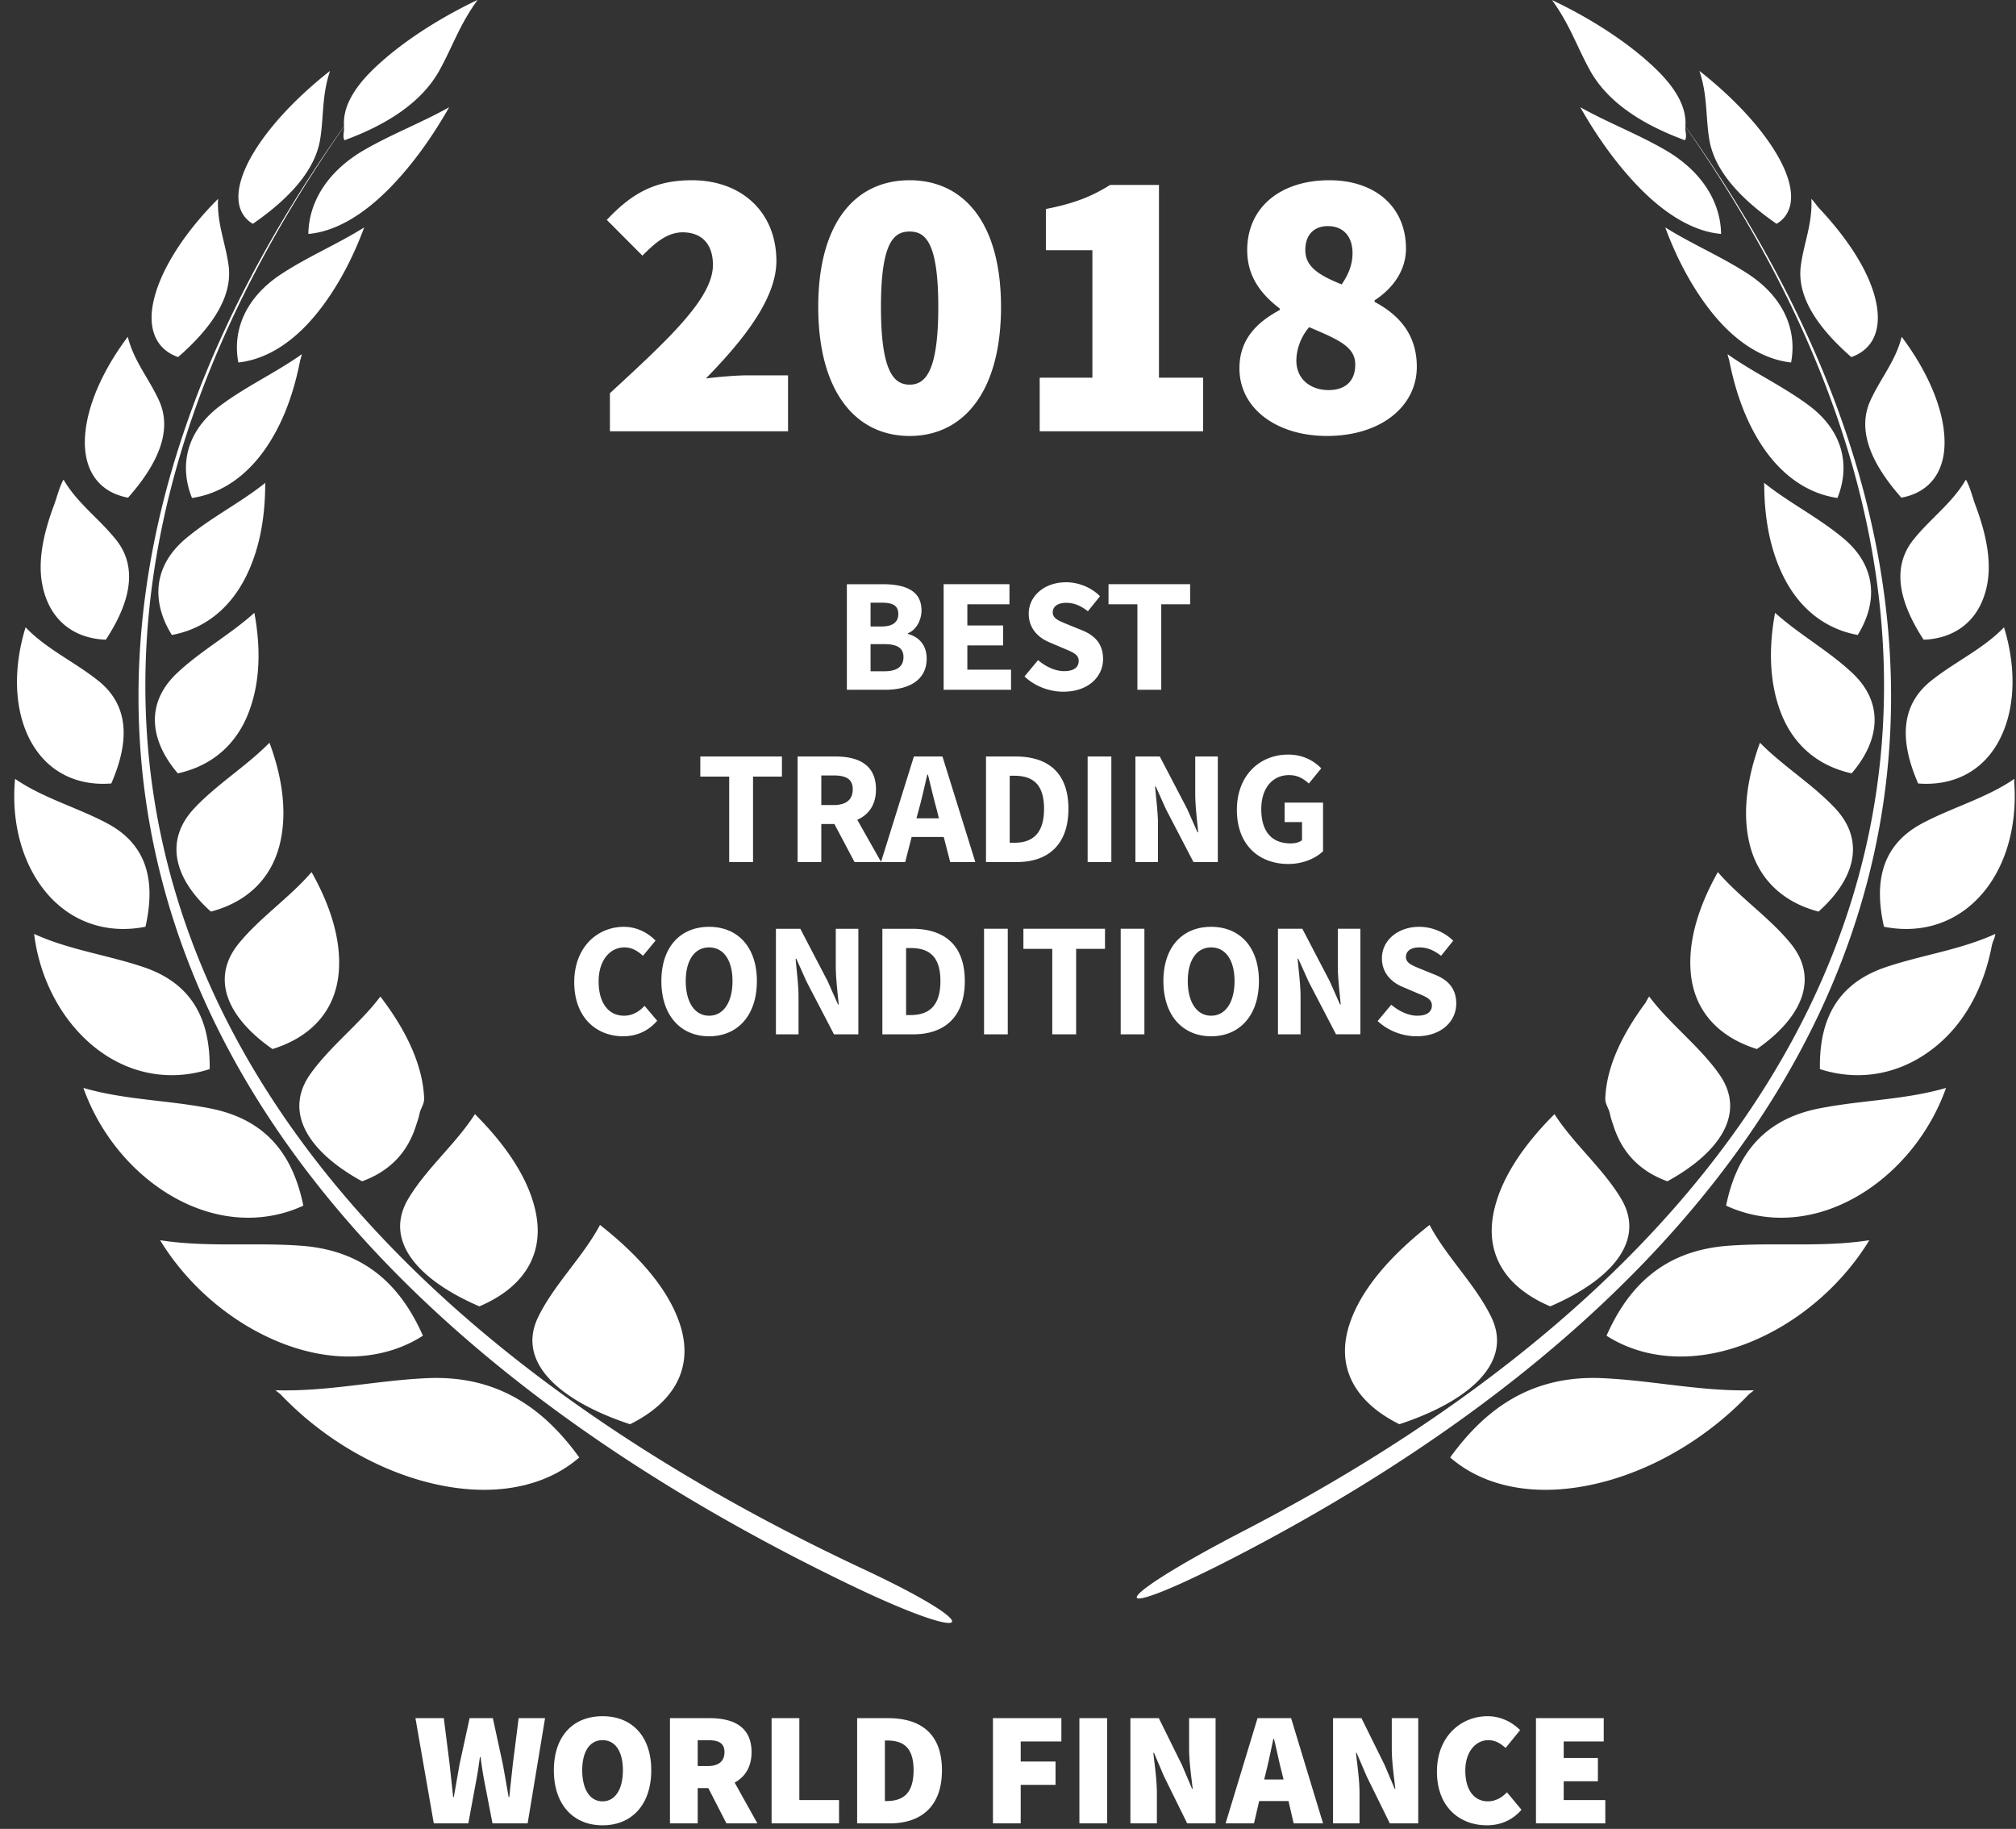 <svg xmlns="http://www.w3.org/2000/svg" width="140" height="127">
    <rect width="100%" height="100%" fill="#333333" stroke="none"/>
    <path fill="#FFF" fill-rule="evenodd" d="M137.928 61.727c-1.812 2.34-4.439 3.159-7.097 2.626-.678-2.997-.243-5.643 2.669-7.185 2.108-1.117 4.438-1.744 6.387-3.083v.012c.011.074-.021.148-.01.222.19 2.615-.372 5.347-1.949 7.408zm-4.724-7.322c-1.209-2.775-1.346-5.358.931-7.155 1.643-1.308 3.581-2.178 5.032-3.689.784 2.541.847 5.316-.17 7.516-1.123 2.444-3.315 3.529-5.793 3.328zm.381-9.983c-1.642-2.519-2.299-4.995-.679-6.982 1.176-1.457 2.681-2.52 3.613-4.135 0 0 0 .01.01.021v-.011c.307.574.434 1.18.658 1.776.698 1.869 1.132 3.783.815 5.473-.466 2.476-2.171 3.774-4.417 3.858zm-1.547-9.864c-2.001-2.263-3.114-4.591-2.161-6.718.7-1.55 1.759-2.752 2.183-4.453 1.631 2.168 2.827 4.682 2.965 6.909.159 2.456-1.048 3.912-2.987 4.262zm-3.474-9.762c-2.266-1.977-3.803-4.146-3.506-6.347.212-1.599.816-2.917.731-4.639l.011.011c.19.19.327.413.508.616 1.716 1.823 3.178 3.89 3.791 5.84.753 2.397.065 3.96-1.535 4.519zm-5.19-9.254c-2.468-1.706-4.343-3.688-4.682-5.915-.254-1.616-.106-2.987-.677-4.704 2.224 1.743 4.3 3.885 5.476 5.968 1.292 2.297 1.112 3.923-.117 4.651zm-36.776 92.149c-9.946 5.23-10.379 3.88-.275-1.361 44.73-23.172 57.239-59.611 30.717-97.542-.032.313.137.7-.032.95-2.902-1.067-5.349-2.598-6.599-4.863-.911-1.653-1.398-3.178-2.637-4.879 0 0 0 .005.01.005v.006c2.574 1.217 5.254 2.896 7.192 4.767 1.663 1.6 2.15 2.913 2.066 3.997 27.233 38.331 14.681 75.205-30.442 98.92zm29.192-25.66c-2.161-.787-3.262-2.254-3.781-3.976a4.968 4.968 0 0 1-.202-.68c-.063-.393-.349-.691-.328-1.127.095-2.275 1.261-4.539 2.775-6.59.096-.148.159-.31.265-.447.011 0 .011-.01.011-.01 1.418 1.903 3.495 3.444 4.872 5.41 1.896 2.71 0 5.442-3.612 7.42zm6.217-9.184c-2.754-.861-4.374-2.733-4.596-5.316-.201-2.337.646-4.771 1.885-6.972 1.526 1.776 3.58 3.147 5.063 4.965 2.034 2.507.667 5.229-2.352 7.323zm-.55-14.425c-.488-2.242-.042-4.655.763-6.846 1.61 1.638 3.643 2.871 5.221 4.551 2.172 2.317 1.293 4.996-1.154 7.175-2.595-.681-4.29-2.393-4.83-4.88zm7.128-4.72c-2.436-.53-4.184-2.094-5.01-4.474-.752-2.148-.71-4.508-.306-6.675 1.683 1.519 3.696 2.614 5.359 4.176 2.278 2.137 1.864 4.763-.043 6.973zm.424-9.609c-2.266-.414-4.067-1.838-5.179-4.102-.985-1.999-1.303-4.231-1.314-6.303 0-.054-.011-.096-.011-.149v-.012c1.759 1.404 3.74 2.382 5.476 3.828 2.394 1.976 2.405 4.516 1.028 6.738zm-1.408-9.513c-2.109-.308-3.952-1.617-5.328-3.763-1.166-1.824-1.811-3.875-2.193-5.814-.032-.128-.085-.261-.107-.393v-.012c1.833 1.297 3.783 2.18 5.594 3.519 2.489 1.828 2.912 4.273 2.034 6.463zm-13.707-21.498c-1.705-1.734-3.083-3.752-4.152-5.635 2.002 1.112 3.919 1.829 5.879 2.956 2.7 1.557 3.876 3.773 3.898 5.841-1.811-.154-3.74-1.249-5.625-3.162zm10.486 12.09c-1.949-.217-3.845-1.414-5.476-3.443-1.482-1.845-2.532-3.965-3.263-5.938 1.918 1.197 3.846 1.993 5.741 3.222 2.585 1.69 3.411 4.023 2.998 6.159zm-11.788 58.091c1.715 2.913-.72 5.634-4.937 7.452-3.06-1.296-4.449-3.528-3.972-6.292.434-2.509 2.15-4.943 4.269-7.058 1.313 2.062 3.379 3.773 4.64 5.898zM97.18 98.9c-3.167-1.574-4.385-4.008-3.496-6.844.805-2.574 3.009-4.966 5.593-6.995 1.166 2.221 3.199 4.145 4.3 6.431 1.494 3.135-1.536 5.803-6.397 7.408zm1.561-31.582l.94.381c.887.359 1.448.956 1.448 1.99 0 1.213-1.008 2.271-2.757 2.271-.951 0-1.959-.36-2.701-1.058l.944-1.134c.525.448 1.196.764 1.803.764.681 0 1.018-.27 1.018-.71 0-.459-.415-.605-1.054-.875l-.951-.404c-.749-.305-1.465-.933-1.465-2.002 0-1.214 1.075-2.181 2.597-2.181.841 0 1.725.339 2.353.967l-.841 1.045c-.483-.37-.93-.584-1.512-.584-.571 0-.929.248-.929.664 0 .449.482.607 1.107.866zM98.39 25.47c0 2.752-2.502 4.804-6.239 4.804-3.47 0-6.079-1.889-6.079-4.696 0-1.997 1.186-3.185 2.797-4.049v-.107c-1.345-1.025-2.257-2.266-2.257-4.048 0-3.022 2.367-4.858 5.699-4.858 3.176 0 5.326 1.836 5.326 4.751 0 1.564-.969 2.806-2.179 3.588v.108c1.668.89 2.932 2.24 2.932 4.507zm-6.186-9.768c-.834 0-1.557.484-1.557 1.672 0 1.134.912 1.727 2.526 2.375.483-.701.753-1.403.753-2.16 0-1.186-.647-1.887-1.722-1.887zm-1.291 7.015c-.512.595-.887 1.458-.887 2.322 0 1.348 1.05 2.049 2.232 2.049 1.021 0 1.856-.485 1.856-1.78 0-1.241-1.182-1.727-3.201-2.591zm-.596 49.107h-1.569v-7.329h1.693l1.902 3.644.717 1.616h.046c-.068-.774-.202-1.809-.202-2.675v-2.585h1.568v7.329h-1.693l-1.902-3.654-.717-1.595h-.046c.068.811.203 1.788.203 2.653v2.596zm-.859-19.425c1.054 0 1.813.459 2.296.954l-.863 1.056c-.369-.326-.752-.584-1.376-.584-1.132 0-1.927.888-1.927 2.361 0 1.506.681 2.382 2.047 2.382.305 0 .607-.078.784-.225v-1.258H89.21v-1.35h2.668v3.372c-.504.495-1.391.889-2.41.889-2.005 0-3.573-1.292-3.573-3.755 0-2.427 1.614-3.842 3.563-3.842zM84.107 64.36c1.973 0 3.318 1.383 3.318 3.766 0 2.396-1.345 3.834-3.318 3.834-1.97 0-3.315-1.438-3.315-3.834 0-2.393 1.345-3.766 3.315-3.766zm0 6.172c.997 0 1.625-.933 1.625-2.406 0-1.459-.628-2.338-1.625-2.338-.994 0-1.622.879-1.622 2.338 0 1.473.628 2.406 1.622 2.406zm-3.13-14.325l-.717-1.595h-.046c.067.81.202 1.787.202 2.653v2.596h-1.568v-7.329h1.693l1.902 3.641.716 1.621h.047c-.068-.777-.203-1.811-.203-2.676v-2.586h1.568v7.329h-1.692l-1.902-3.654zm-8.776-29.982h3.659v-8.851h-3.229v-2.86c1.937-.379 3.175-.863 4.464-1.673h3.389v13.384h3.066v3.724H72.201v-3.724zM76.389 41.4l-.841 1.046c-.483-.371-.93-.585-1.512-.585-.571 0-.929.248-.929.664 0 .449.482.607 1.106.866l.941.381c.887.36 1.448.956 1.448 1.991 0 1.212-1.008 2.27-2.757 2.27-.951 0-1.959-.36-2.701-1.058l.944-1.134c.525.448 1.196.764 1.803.764.681 0 1.018-.269 1.018-.709 0-.459-.415-.605-1.054-.876l-.951-.405c-.749-.303-1.465-.932-1.465-2.001 0-1.214 1.075-2.181 2.597-2.181.841 0 1.725.339 2.353.967zm-2.193 14.762c0 2.518-1.434 3.699-3.573 3.699h-2.151v-7.329h2.062c2.228 0 3.662 1.113 3.662 3.63zm-3.765-2.293h-.312v4.654h.312c1.245 0 2.072-.607 2.072-2.361 0-1.753-.827-2.293-2.072-2.293zM65.53 40.568h4.571v1.395h-2.924v1.472h2.487v1.382h-2.487v1.687h3.034v1.393H65.53v-7.329zm-2.363-10.294c-3.765 0-6.345-3.104-6.345-8.96 0-5.856 2.58-8.798 6.345-8.798 3.765 0 6.348 2.968 6.348 8.798 0 5.856-2.583 8.96-6.348 8.96zm0-14.195c-1.075 0-1.99.702-1.99 5.235s.915 5.396 1.99 5.396 1.991-.863 1.991-5.396c0-4.533-.916-5.235-1.991-5.235zm1.185 29.66c0 1.496-1.252 2.158-2.832 2.158h-2.71v-7.329h2.498c1.511 0 2.686.418 2.686 1.822 0 .652-.359 1.36-.951 1.585v.044c.738.193 1.309.743 1.309 1.72zm-3.112-3.888h-.784v1.652h.773c.806 0 1.154-.338 1.154-.865 0-.573-.369-.787-1.143-.787zm.146 2.877h-.93v1.887h.93c.894 0 1.355-.313 1.355-.988 0-.641-.447-.899-1.355-.899zm-.554 10.087c0 1.079-.514 1.764-1.299 2.112l1.651 2.921 2.281-7.316h1.984l2.282 7.329h-1.746l-.447-1.742h-2.229l-.447 1.742h-3.52l-1.398-2.641h-.909v2.641h-1.646v-7.329h2.633c1.543 0 2.81.54 2.81 2.283zm4.369 2.011l-.167-.674c-.203-.73-.405-1.595-.593-2.361h-.046c-.181.776-.369 1.631-.571 2.361l-.181.674h1.558zm-8.166-2.978v2.056h.852c.862 0 1.331-.37 1.331-1.089s-.469-.967-1.331-.967h-.852zm-14.68-26.543c4.035-3.724 7.154-6.584 7.154-8.906 0-1.538-.862-2.266-2.097-2.266-1.132 0-1.991.81-2.8 1.618l-2.473-2.482c1.774-1.889 3.389-2.753 5.915-2.753 3.442 0 5.862 2.213 5.862 5.614 0 2.753-2.579 5.774-4.893 8.149.862-.108 2.097-.214 2.849-.214h2.853v3.884h-12.37v-2.644zm3.169 38.011l-.873 1.056c-.369-.336-.763-.584-1.288-.584-.997 0-1.792.888-1.792 2.361 0 1.507.692 2.383 1.767 2.383.596 0 1.065-.303 1.423-.686l.877 1.034c-.607.707-1.413 1.08-2.364 1.08-1.849 0-3.396-1.294-3.396-3.756 0-2.427 1.604-3.844 3.449-3.844.941 0 1.704.451 2.197.956zm1.725 26.74c.889 2.836-.318 5.27-3.496 6.844-4.861-1.605-7.891-4.273-6.397-7.408 1.101-2.286 3.134-4.21 4.31-6.431 2.585 2.029 4.777 4.421 5.583 6.995zm-13.96-1.341c-4.227-1.818-6.663-4.539-4.947-7.452 1.26-2.125 3.325-3.836 4.638-5.898 2.119 2.115 3.836 4.549 4.27 7.058.476 2.764-.911 4.996-3.961 6.292zm-4.365-12.66c-.518 1.722-1.62 3.189-3.781 3.976-3.612-1.978-5.498-4.71-3.612-7.42 1.388-1.966 3.453-3.507 4.883-5.41 1.663 2.168 2.934 4.614 3.04 7.047.021.436-.265.734-.328 1.127a5.266 5.266 0 0 1-.202.68zm-3.612-67.652c1.96-1.127 3.888-1.844 5.879-2.956-1.069 1.883-2.447 3.901-4.152 5.635-1.885 1.913-3.814 3.008-5.625 3.162.022-2.068 1.197-4.284 3.898-5.841zm-5.752 8.61c1.886-1.229 3.814-2.025 5.732-3.222-.731 1.973-1.78 4.093-3.263 5.938-1.631 2.029-3.516 3.226-5.476 3.443-.413-2.136.413-4.469 3.007-6.159zm-4.194 9.104c1.811-1.339 3.76-2.222 5.593-3.519v.021c-.032.155-.096.319-.128.479-.38 1.909-1.016 3.922-2.171 5.719-1.376 2.146-3.22 3.455-5.328 3.763-.878-2.19-.455-4.635 2.034-6.463zm3.061 5.41v.012c0 .053-.01.095-.01.149-.011 2.072-.329 4.304-1.313 6.303-1.113 2.264-2.914 3.688-5.169 4.102-1.388-2.222-1.377-4.762 1.017-6.738 1.736-1.446 3.717-2.424 5.475-3.828zm-6.121 13.202c1.662-1.562 3.675-2.657 5.358-4.176.403 2.167.456 4.527-.306 6.675-.827 2.38-2.574 3.944-5.01 4.474-1.896-2.21-2.32-4.836-.042-6.973zm11.216 20.802c-.222 2.583-1.833 4.455-4.597 5.316-3.019-2.094-4.385-4.816-2.351-7.323 1.483-1.818 3.537-3.189 5.062-4.965 1.24 2.201 2.087 4.635 1.886 6.972zm-10.03-11.404c1.578-1.68 3.612-2.913 5.221-4.551.816 2.191 1.25 4.604.763 6.846-.54 2.487-2.235 4.199-4.83 4.88-2.447-2.179-3.326-4.858-1.154-7.175zm39.069 11.999c0 2.396-1.345 3.834-3.318 3.834-1.97 0-3.314-1.438-3.314-3.834 0-2.393 1.344-3.766 3.314-3.766 1.973 0 3.318 1.383 3.318 3.766zm-4.94 0c0 1.473.628 2.406 1.622 2.406.997 0 1.625-.933 1.625-2.406 0-1.459-.628-2.338-1.625-2.338-.994 0-1.622.879-1.622 2.338zm6.679-14.2h-2.006v5.935h-1.656v-5.935h-2.005v-1.394H54.3v1.394zm3.74 10.569h1.568v7.329h-1.693l-1.901-3.654-.717-1.595h-.047c.068.811.203 1.788.203 2.653v2.596h-1.569v-7.329h1.693l1.902 3.644.716 1.616h.047c-.068-.774-.202-1.809-.202-2.675v-2.585zm5.386 7.329h-2.15v-7.329h2.062c2.228 0 3.662 1.114 3.662 3.631 0 2.518-1.434 3.698-3.574 3.698zm-.191-5.992h-.313v4.655h.313c1.245 0 2.072-.607 2.072-2.361 0-1.754-.827-2.294-2.072-2.294zM23.925 9.738c-.159-.25 0-.637-.033-.946-27.56 39.405-12.974 77.214 36.099 100.184 8.833 4.136 7.795 5.306-1.049 1.033C10.103 86.432-4.229 48.377 23.892 8.771c-.084-1.079.404-2.397 2.067-3.997 1.949-1.876 4.639-3.56 7.212-4.782-1.249 1.705-1.736 3.23-2.647 4.883-1.251 2.265-3.697 3.796-6.599 4.863zm-6.366 5.804c-1.228-.728-1.398-2.354-.117-4.651 1.176-2.083 3.252-4.225 5.477-5.968-.572 1.717-.425 3.088-.678 4.704-.339 2.227-2.214 4.209-4.682 5.915zm-6.727 4.735c.678-2.167 2.352-4.511 4.312-6.467-.085 1.722.519 3.04.731 4.639.296 2.201-1.24 4.37-3.507 6.347-1.599-.559-2.287-2.122-1.536-4.519zM8.894 34.558c-1.938-.35-3.145-1.806-2.987-4.262.138-2.227 1.335-4.741 2.967-6.909.422 1.701 1.482 2.903 2.182 4.453.952 2.127-.16 4.455-2.162 6.718zm-1.545 9.864c-2.247-.084-3.952-1.382-4.418-3.858-.318-1.69.117-3.604.815-5.473.223-.596.349-1.202.658-1.776v.011c.009-.011.009-.021.009-.021.933 1.615 2.437 2.678 3.614 4.135 1.62 1.987.973 4.463-.678 6.982zm-.551 2.828c2.276 1.797 2.138 4.38.931 7.155-2.478.201-4.66-.884-5.794-3.328-1.016-2.2-.943-4.975-.158-7.516 1.44 1.511 3.379 2.381 5.021 3.689zm3.305 17.103c-2.649.533-5.286-.286-7.098-2.626-1.631-2.125-2.213-4.963-1.959-7.642 1.949 1.339 4.278 1.966 6.387 3.083 2.912 1.542 3.347 4.188 2.67 7.185zm4.458 9.886c-2.743.893-5.783.404-8.294-1.774-2.266-1.979-3.558-4.827-3.897-7.613 2.436 1.118 5.115 1.458 7.669 2.329 3.505 1.211 4.565 3.879 4.522 7.058zm6.504 9.482c-2.743 1.275-6.123 1.159-9.322-.776-2.891-1.754-4.945-4.549-5.952-7.398 2.892.84 5.857.84 8.813 1.424 4.056.798 5.783 3.433 6.461 6.75zm-.159 2.785c4.522.329 6.969 2.87 8.463 6.249-2.637 1.691-6.271 1.999-10.147.373-3.507-1.477-6.366-4.146-8.103-7.005 3.305.51 6.483.138 9.787.383zm8.781 9.194c4.914-.212 8.114 2.148 10.539 5.507-2.405 2.104-6.207 2.891-10.751 1.669-3.94-1.064-7.446-3.38-9.968-6.028-.105-.105-.254-.191-.36-.297l-.009-.01c3.643.105 6.968-.681 10.549-.841zm1.537 26.803c.078.765.166 1.528.245 2.291h.046l.401-2.291.695-3.192h1.615l.692 3.192c.134.731.269 1.518.404 2.291h.046c.078-.773.167-1.55.245-2.291l.405-3.192h1.834l-1.21 7.306h-2.441l-.561-2.901a25.448 25.448 0 0 1-.266-1.707h-.046c-.078.539-.156 1.146-.27 1.707l-.536 2.901h-2.398l-1.274-7.306h1.969l.405 3.192zm10.62-3.327c2.016 0 3.382 1.36 3.382 3.753 0 2.406-1.366 3.823-3.382 3.823-2.015 0-3.381-1.417-3.381-3.823 0-2.404 1.366-3.753 3.381-3.753zm0 5.911c.873 0 1.413-.831 1.413-2.158 0-1.324-.54-2.09-1.413-2.09s-1.412.766-1.412 2.09c0 1.327.539 2.158 1.412 2.158zm10.347-3.415c0 1.045-.468 1.73-1.174 2.112l1.579 2.833h-2.15l-1.257-2.45h-.737v2.45h-1.927v-7.306h2.757c1.568 0 2.909.539 2.909 2.361zm-3.739-.833v1.798h.695c.759 0 1.164-.337 1.164-.965 0-.63-.405-.833-1.164-.833h-.695zm7.058 4.159h2.757v1.619h-4.684v-7.306h1.927v5.687zm9.903-2.069c0 2.586-1.522 3.688-3.626 3.688h-2.264v-7.306h2.15c2.218 0 3.74 1.034 3.74 3.618zm-3.963-2.068v4.205h.113c1.051 0 1.881-.428 1.881-2.137 0-1.707-.83-2.068-1.881-2.068h-.113zm8.534-49.037h-1.647v-7.329h1.647v7.329zm3.722 49.105h-2.824v1.395h2.419v1.618h-2.419v2.675h-1.927v-7.306h4.751v1.618zm-.632-49.105V65.89H71.07v-1.395h5.666v1.395h-2.004v5.934h-1.658zm3.811 54.793h-1.927v-7.306h1.927v7.306zM75.53 52.532h1.647v7.329H75.53v-7.329zm3.456-4.635v-5.934h-2.005v-1.395h5.667v1.395h-2.005v5.934h-1.657zm.486 23.927h-1.646v-7.329h1.646v7.329zm2.612 50.745l.696 1.642h.046c-.092-.787-.249-1.887-.249-2.786v-2.114h1.839v7.306h-1.973l-1.612-3.271-.695-1.63h-.046c.092.832.248 1.888.248 2.787v2.114H78.5v-7.306h1.973l1.611 3.258zm7.576-3.258l2.218 7.306h-2.04l-.359-1.551h-2.037l-.358 1.551h-1.973l2.218-7.306h2.331zm-.525 4.259l-.124-.506c-.181-.696-.359-1.585-.54-2.314h-.042c-.16.741-.337 1.618-.514 2.314l-.125.506h1.345zm7.022-1.001l.696 1.642h.046c-.092-.787-.248-1.887-.248-2.786v-2.114h1.838v7.306h-1.974l-1.61-3.271-.696-1.63h-.046c.092.832.248 1.888.248 2.787v2.114h-1.838v-7.306h1.973l1.611 3.258zm7.147-3.393c.962 0 1.746.45 2.26.966l-1.007 1.237c-.359-.314-.717-.54-1.207-.54-.852 0-1.593.786-1.593 2.114 0 1.37.628 2.134 1.568 2.134.561 0 1.008-.293 1.324-.628l1.008 1.213c-.618.72-1.459 1.08-2.399 1.08-1.86 0-3.471-1.237-3.471-3.732 0-2.449 1.679-3.844 3.517-3.844zm8.066 1.753h-2.779v1.148h2.374v1.617h-2.374v1.304h2.889v1.619h-4.816v-7.306h4.706v1.618zm-10.663-19.722c2.426-3.359 5.624-5.719 10.539-5.507 3.58.16 6.907.946 10.55.841l-.011.01c-.105.106-.254.192-.36.297-2.521 2.648-6.026 4.964-9.967 6.028-4.545 1.222-8.346.435-10.751-1.669zm10.857-8.452c1.493-3.379 3.94-5.92 8.463-6.249 3.305-.245 6.483.127 9.787-.383-1.737 2.859-4.597 5.528-8.103 7.005-3.865 1.626-7.51 1.318-10.147-.373zm8.304-9.034c.678-3.317 2.414-5.952 6.461-6.75 2.955-.584 5.921-.584 8.813-1.424-1.007 2.849-3.061 5.644-5.952 7.398-3.2 1.935-6.579 2.051-9.322.776zm6.515-9.482c-.054-3.179 1.005-5.847 4.512-7.058 2.563-.871 5.232-1.211 7.668-2.329v.011c-.031.277-.191.532-.244.809-.476 2.508-1.61 5.017-3.654 6.793-2.51 2.178-5.539 2.667-8.282 1.774z"/>
</svg>
